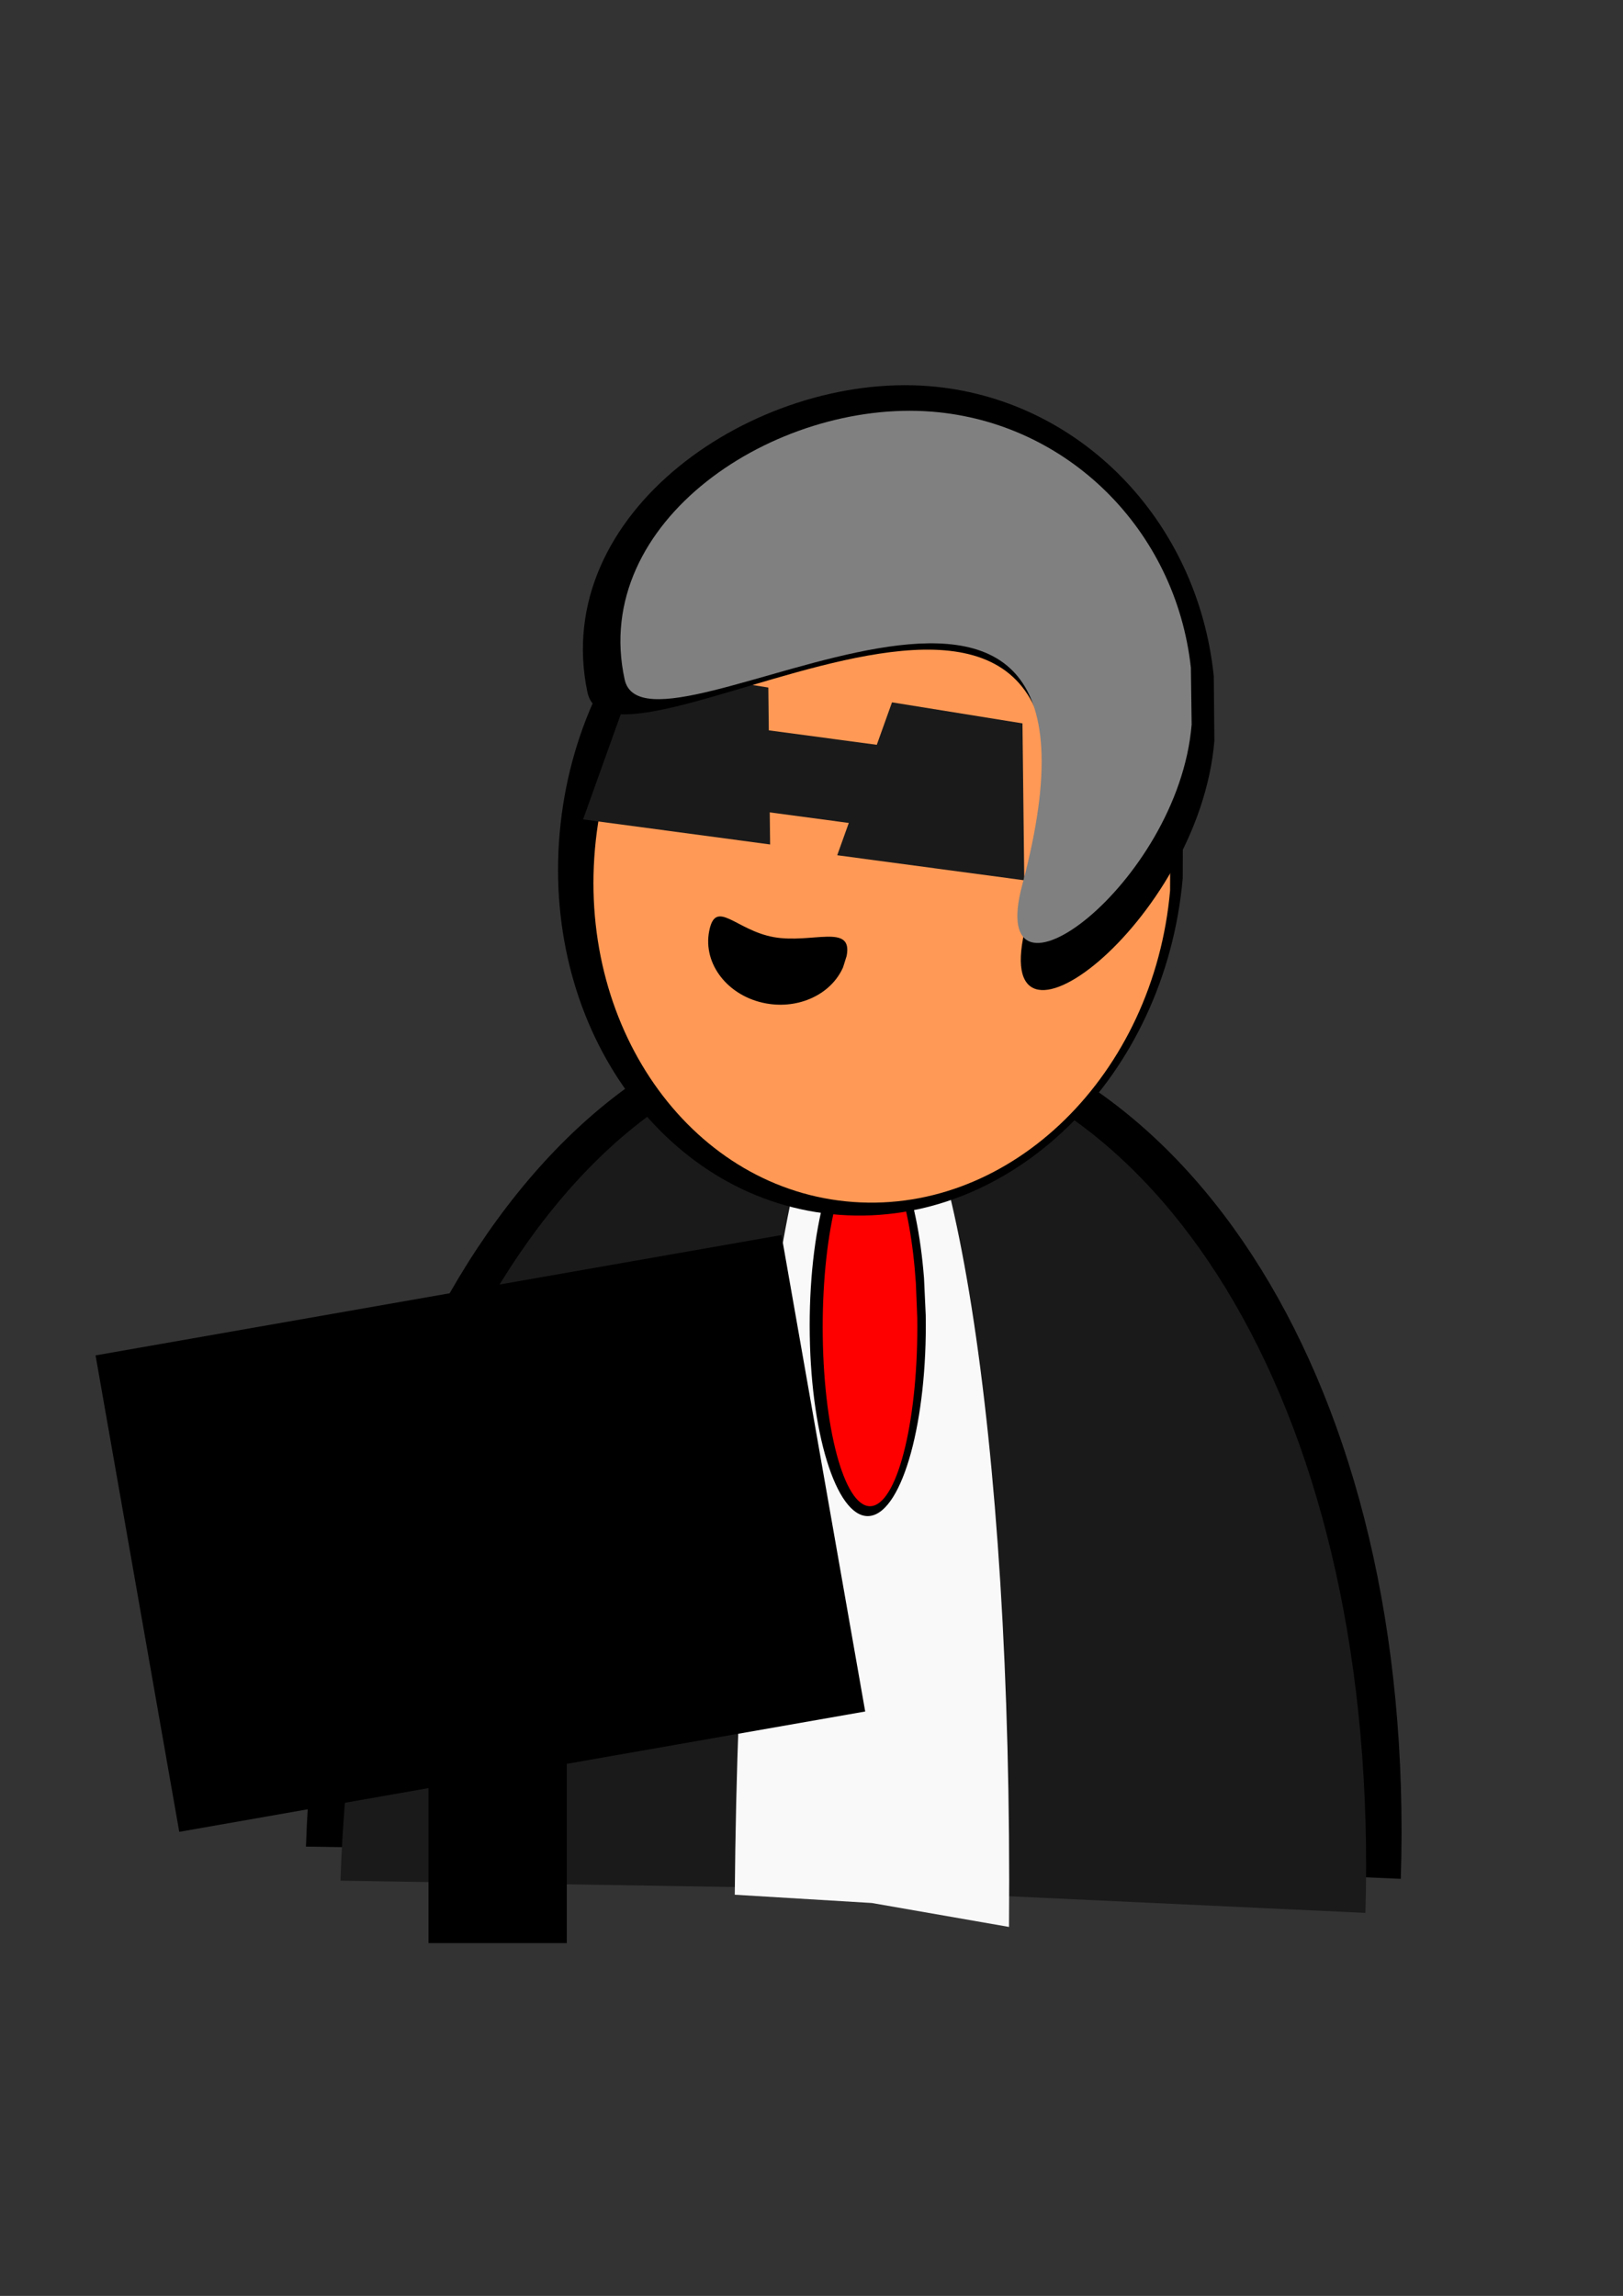 <svg xmlns="http://www.w3.org/2000/svg" viewBox="0 0 744.09 1052.4"><rect x="0" y="0" width="744.09" height="1052.4" fill="#333333" stroke="none"/><path d="M642.214 861.222c7.297-227.701-99.162-385.52-237.783-397.504C266.141 451.76 148.02 619.35 140.267 846.457l250.953 3.793z"/><path d="M625.993 876.83c6.831-227.717-92.828-385.536-222.591-397.524-129.453-11.957-240.035 155.64-247.294 382.76l234.917 3.794z" fill="#1a1a1a"/><path d="M462.594 883.267c1.828-227.717-26.977-394.123-61.7-406.11-34.64-11.959-62.088 164.226-64.03 391.348l62.859 3.793z" fill="#f9f9f9"/><path d="M430.743 506.636c.994 25.362-13.503 47.005-32.38 48.34s-34.983-18.143-35.977-43.505c-.994-25.363 13.503-47.005 32.38-48.34 16.314-1.155 30.961 13.345 34.975 34.623"/><path d="M424.416 602.91c.773 48.225-10.503 89.377-25.184 91.916-14.682 2.539-27.21-34.497-27.983-82.722-.773-48.224 10.502-89.377 25.184-91.916 12.689-2.194 24.081 25.376 27.203 65.834"/><g fill="red"><path d="M425.684 513.674c.81 23.803-11.002 44.116-26.383 45.37s-28.506-17.028-29.315-40.833c-.81-23.803 11.002-44.116 26.383-45.37 13.294-1.082 25.228 12.526 28.5 32.497"/><path d="M420.529 604.032c.63 45.261-8.558 83.885-20.52 86.268-11.963 2.382-22.172-32.378-22.802-77.64-.63-45.26 8.558-83.884 20.52-86.267 10.34-2.059 19.623 23.817 22.167 61.788"/></g><g><path d="M542.242 402.54c-8.009 90.949-78.448 160.046-157.33 154.323-78.881-5.72-136.336-84.088-128.321-175.036 8.008-90.948 78.447-160.046 157.329-154.323 68.177 4.944 121.957 64.756 128.418 142.828"/><path d="M536.447 408.21c-7.414 84.115-72.454 148.034-145.269 142.76-72.815-5.271-125.834-77.735-118.414-161.848 7.414-84.114 72.453-148.034 145.269-142.76 62.934 4.556 112.564 59.86 118.51 132.062" fill="#f95"/><g fill="#1a1a1a"><path d="M292.433 305.515l59.814 9.642.826 71.928L267.32 375.6zM408.953 321.94l59.815 9.643.826 71.927-85.755-11.484z"/><path d="M335.948 332.561l78.896 10.566-4.948 36.878L331 369.439z"/></g><path d="M388.149 438.204c2.972-15.162-16.051-5.505-33.452-8.654s-26.59-17.913-29.563-2.751c-2.972 15.162 8.725 30.006 26.126 33.155 15.04 2.723 29.798-4.196 35.242-16.522M556.75 339.61c-6.998 83.64-105.599 157.67-86.245 84.07 63.166-240.207-189.973-52.738-201.204-106.44-17.27-82.544 77.02-146.439 156.4-140.26 68.606 5.34 123.37 61.028 130.775 132.981"/><path d="M546.328 332.103c-6.042 73.502-94.929 138.238-77.683 73.608 56.286-210.947-171.927-47.008-182.268-94.255-15.893-72.62 69.131-128.465 140.915-122.759 62.041 4.928 111.743 54.067 118.68 117.344" fill="gray"/></g><path d="M43.81 621.288l314.48-55.165 38.374 218.39-314.48 55.164z"/><path d="M196.455 750.41h63.405v140.274h-63.405z"/></svg>